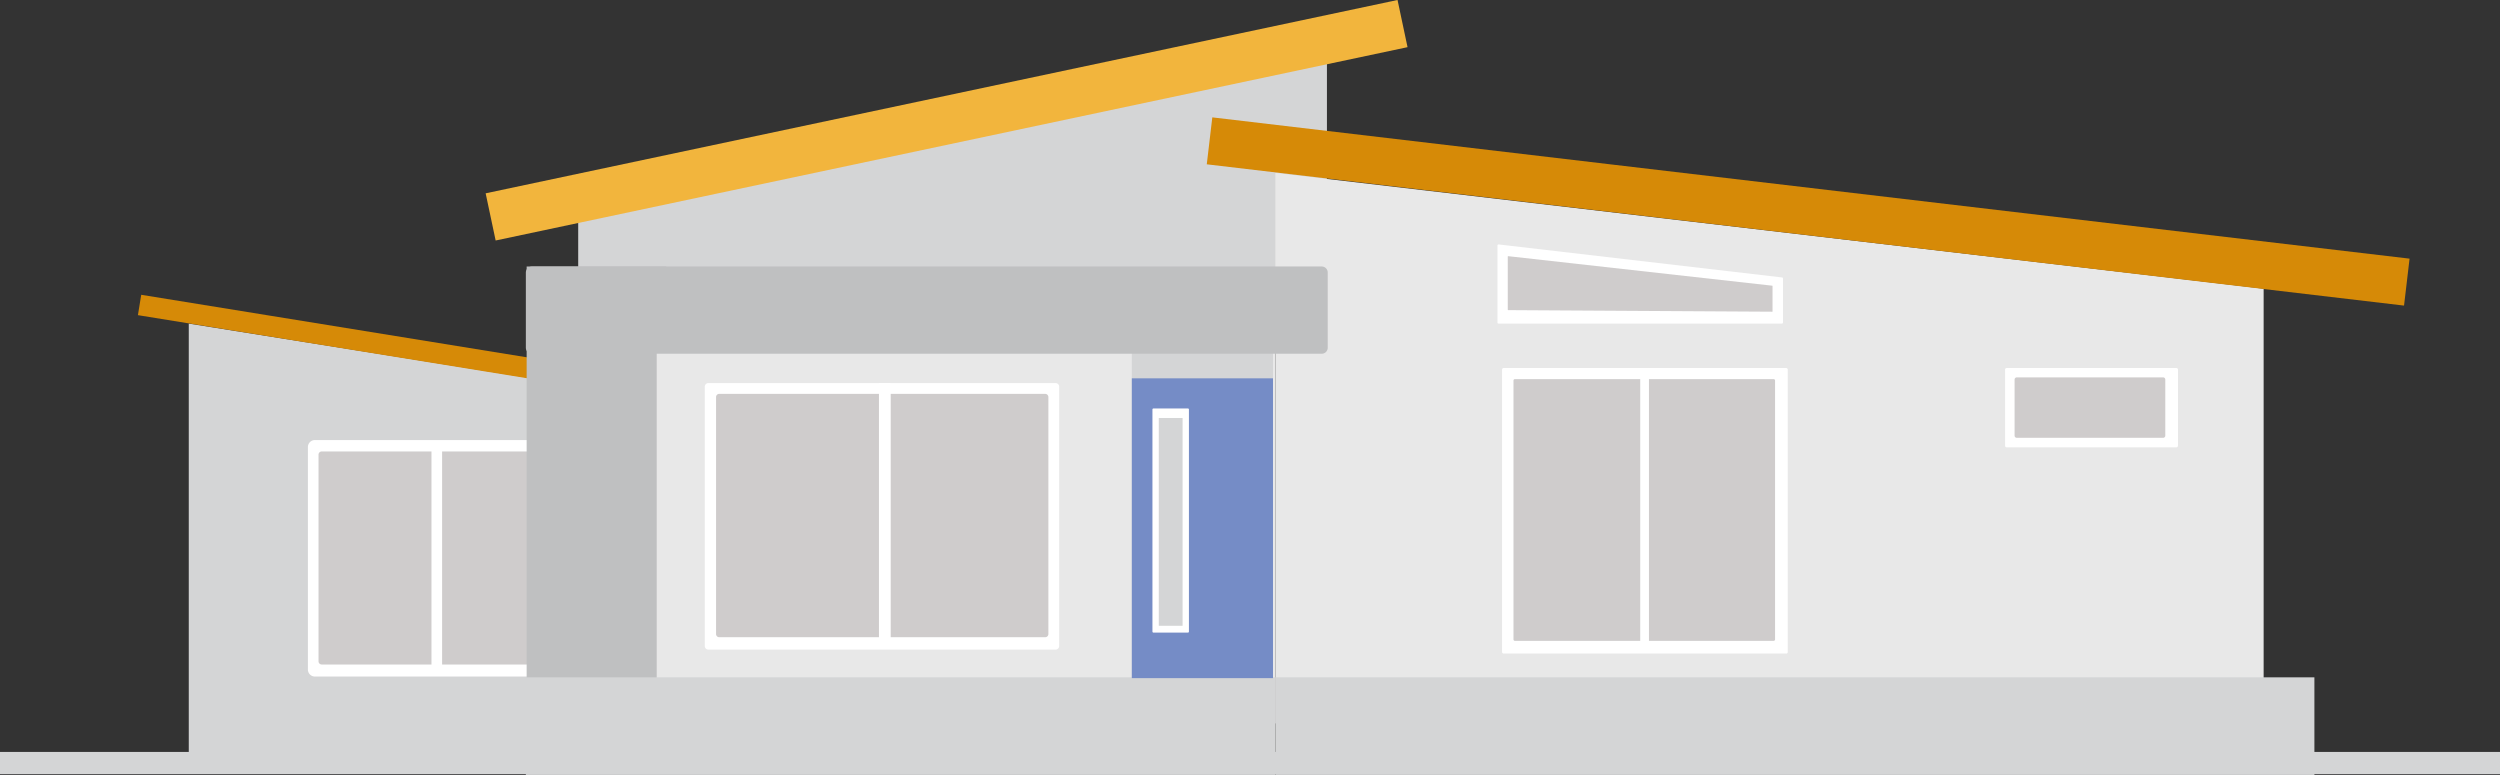 <?xml version="1.0" encoding="UTF-8"?> <svg xmlns="http://www.w3.org/2000/svg" viewBox="0 0 1576 488.5"><rect x="0" y="0" width="1576" height="488.5" fill="#333333" stroke="none"/> <defs> <style>.cls-1{fill:#d4d5d6;}.cls-2{fill:#fff;}.cls-3{fill:#cfcccc;}.cls-4{fill:#d68a07;}.cls-5{fill:#bfc0c1;}.cls-6{fill:#e8e8e8;}.cls-7{fill:#f2b53d;}.cls-8{fill:#758cc6;}</style> </defs> <g id="Слой_2" data-name="Слой 2"> <g id="Слой_1-2" data-name="Слой 1"> <polygon class="cls-1" points="836.5 203.5 364.5 203.5 364.5 124.5 836.5 25.5 836.5 203.5"></polygon> <polygon class="cls-1" points="341 480.5 119 480.5 119 204 341 239.4 341 480.5"></polygon> <path class="cls-2" d="M344.6,426.5H198.5a4.44,4.44,0,0,1-4.4-4.4V281.8a4.44,4.44,0,0,1,4.4-4.4H344.6a4.44,4.44,0,0,1,4.4,4.4V422.1A4.44,4.44,0,0,1,344.6,426.5Z"></path> <path class="cls-3" d="M333.1,418.9H202.8a2,2,0,0,1-2-2V286.6a2,2,0,0,1,2-2H333.1a2,2,0,0,1,2,2V416.9A2,2,0,0,1,333.1,418.9Z"></path> <rect class="cls-2" x="272" y="278.4" width="6.7" height="145.9"></rect> <rect class="cls-4" x="231.01" y="64.99" width="13" height="302.99" transform="translate(-14.18 416.3) rotate(-80.79)"></rect> <rect class="cls-1" y="474" width="1576" height="14"></rect> <rect class="cls-5" x="332" y="168" width="88" height="312"></rect> <rect class="cls-6" x="414" y="204" width="390" height="252"></rect> <polygon class="cls-6" points="1427 456 804 456 804 109 1427 182 1427 456"></polygon> <rect class="cls-4" x="1124.98" y="-246.68" width="29.8" height="759.99" transform="translate(873.89 1249.72) rotate(-83.27)"></rect> <path class="cls-2" d="M1126,412H947.9a1,1,0,0,1-1-1V233a1,1,0,0,1,1-1H1126a1,1,0,0,1,1,1V411.1A.92.92,0,0,1,1126,412Z"></path> <path class="cls-2" d="M1123.3,204H944.7a.68.68,0,0,1-.7-.7V154.8a.71.71,0,0,1,.8-.7l178.6,20.8c.4,0,.6.3.6.7v27.7A.68.68,0,0,1,1123.3,204Z"></path> <path class="cls-3" d="M1117.2,196.5l-166.4-1a.27.27,0,0,1-.3-.3V161.8a.27.27,0,0,1,.3-.3l166.4,18.6c.1,0,.2.1.2.3v15.8C1117.5,196.4,1117.4,196.5,1117.2,196.5Z"></path> <path class="cls-3" d="M1118.1,404H955a.9.9,0,0,1-.9-.9V239.9a.9.9,0,0,1,.9-.9h163.1a.9.9,0,0,1,.9.9V403A.92.92,0,0,1,1118.1,404Z"></path> <path class="cls-2" d="M1372,282H1265a1,1,0,0,1-1-1V233a1,1,0,0,1,1-1h107a1,1,0,0,1,1,1v48A1.08,1.08,0,0,1,1372,282Z"></path> <path class="cls-3" d="M1363.6,276h-92.2a1.37,1.37,0,0,1-1.4-1.4V239.3a1.37,1.37,0,0,1,1.4-1.4h92.2a1.37,1.37,0,0,1,1.4,1.4v35.3A1.37,1.37,0,0,1,1363.6,276Z"></path> <path class="cls-2" d="M665.5,409.5h-219a2.22,2.22,0,0,1-2.2-2.2V243.7a2.22,2.22,0,0,1,2.2-2.2h219a2.22,2.22,0,0,1,2.2,2.2V407.3A2.22,2.22,0,0,1,665.5,409.5Z"></path> <path class="cls-3" d="M658.9,401.7H453.4a2,2,0,0,1-2-2V250.3a2,2,0,0,1,2-2H658.9a2,2,0,0,1,2,2V399.7A2,2,0,0,1,658.9,401.7Z"></path> <rect class="cls-1" x="804" y="427" width="655" height="61.5"></rect> <rect class="cls-1" x="331.5" y="427" width="472.5" height="61.5"></rect> <rect class="cls-7" x="302.92" y="60.6" width="587.63" height="30.4" transform="translate(-2.75 125.41) rotate(-11.97)"></rect> <rect class="cls-1" x="713.5" y="200.5" width="89" height="227"></rect> <path class="cls-5" d="M335.3,168H833.2a3.8,3.8,0,0,1,3.8,3.8v47.4a3.8,3.8,0,0,1-3.8,3.8H335.3a3.8,3.8,0,0,1-3.8-3.8V171.8A3.8,3.8,0,0,1,335.3,168Z"></path> <rect class="cls-8" x="713.5" y="238.5" width="89" height="189"></rect> <path class="cls-2" d="M748.9,398.8H727.1a.65.65,0,0,1-.6-.6V258.1a.65.65,0,0,1,.6-.6h21.8a.65.65,0,0,1,.6.6V398.2A.65.65,0,0,1,748.9,398.8Z"></path> <rect class="cls-1" x="730.5" y="263.5" width="15" height="131"></rect> <g id="Слой_3" data-name="Слой 3"> <rect class="cls-2" x="554.1" y="241.5" width="7.4" height="165.6"></rect> <rect class="cls-2" x="1034" y="235.5" width="5.5" height="172"></rect> </g> </g> </g> </svg> 